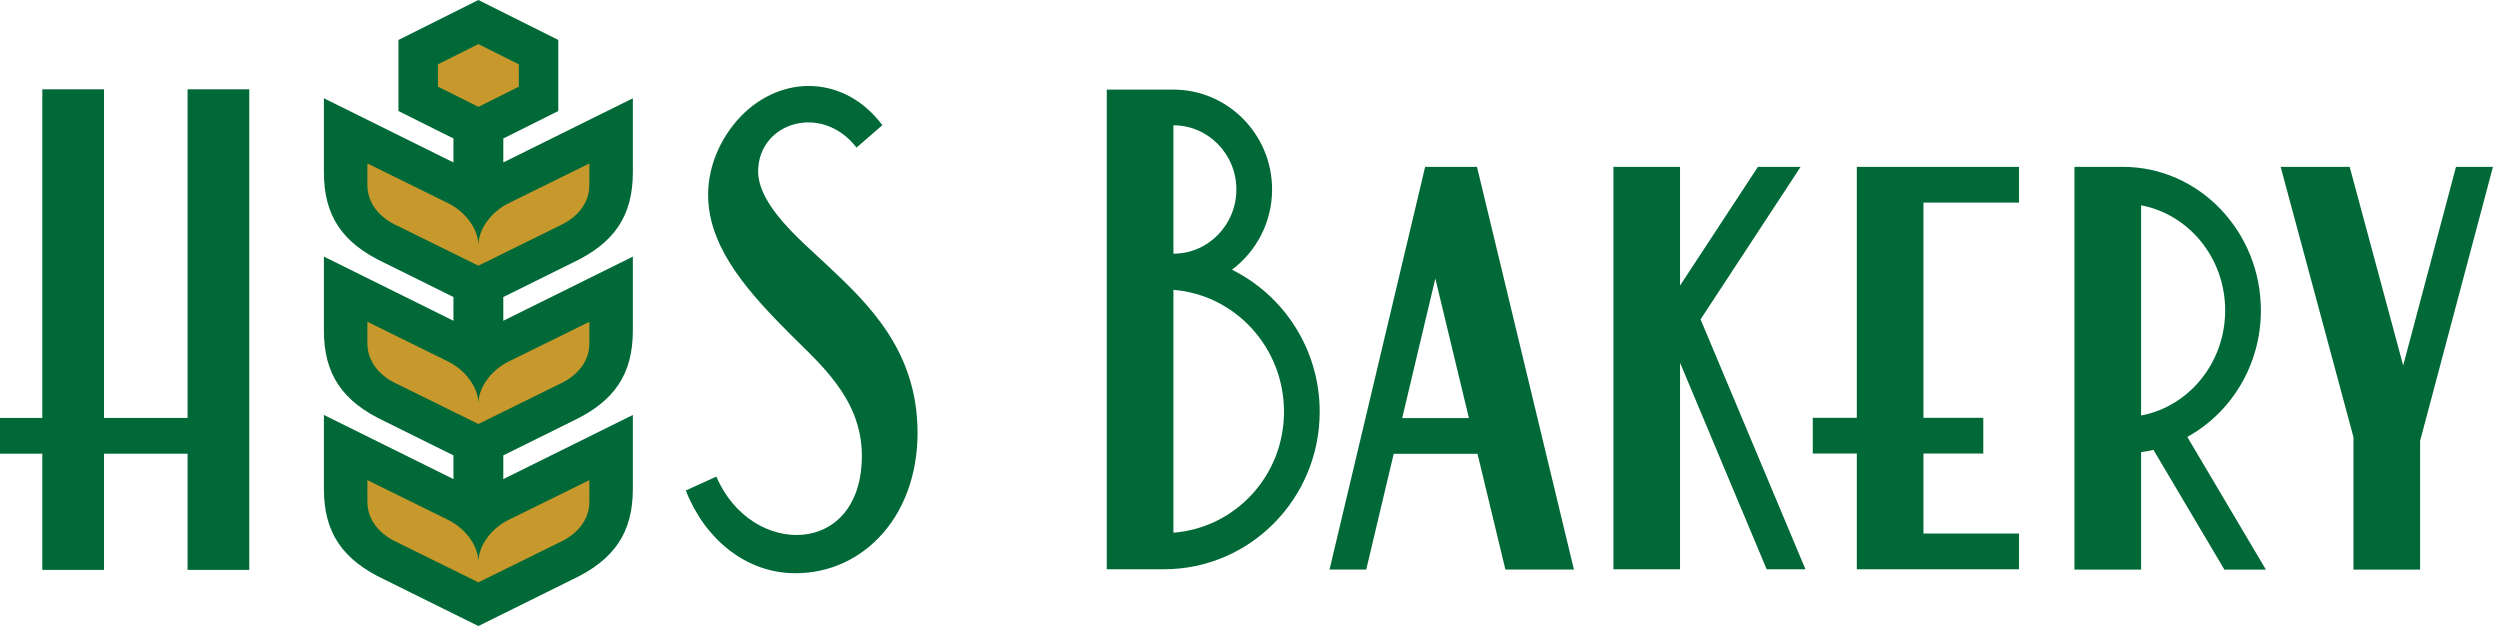<?xml version="1.0" encoding="UTF-8"?>
<svg width="284px" height="72px" viewBox="0 0 284 72" version="1.1" xmlns="http://www.w3.org/2000/svg" xmlns:xlink="http://www.w3.org/1999/xlink">
    <!-- Generator: Sketch 63.1 (92452) - https://sketch.com -->
    <title>LOGO horz</title>
    <desc>Created with Sketch.</desc>
    <g id="LOGO-horz" stroke="none" stroke-width="1" fill="none" fill-rule="evenodd">
        <g id="Group-2">
            <g id="Group-12">
                <path d="M93.984,30.145 L93.744,29.919 C90.933,27.279 86.049,23.256 86.125,19.358 C86.229,13.889 93.376,11.681 97.301,16.767 L100.237,14.22 C98.211,11.511 95.408,9.934 92.346,9.778 C89.4,9.63 86.427,10.87 84.191,13.184 C81.797,15.659 80.255,19.165 80.459,22.78 C80.784,28.572 85.271,33.462 89.893,38.087 C93.111,41.309 97.822,45.257 97.905,51.575 C98.06,63.347 85.314,63.404 81.379,54.141 L77.906,55.719 C80.071,61.246 84.595,64.841 89.715,65.1 C93.526,65.293 97.106,63.879 99.798,61.117 C102.651,58.19 104.226,53.961 104.234,49.206 C104.251,39.803 98.558,34.449 93.984,30.145" id="Fill-1" fill="#006937"></path>
                <g id="Group-5" transform="translate(0, 10.118)">
                    <polygon id="Clip-4" points="0 0.028 28.317 0.028 28.317 54.621 0 54.621"></polygon>
                    <polygon id="Fill-3" fill="#006937" points="21.307 37.36 11.817 37.36 11.817 0.028 4.807 0.028 4.807 37.36 -0.001 37.36 -0.001 41.421 4.807 41.421 4.807 54.621 11.817 54.621 11.817 41.421 21.307 41.421 21.307 54.621 28.317 54.621 28.317 0.028 21.307 0.028"></polygon>
                </g>
                <path d="M65.026,29.855 C69.807,27.602 71.892,24.52 71.892,19.549 L71.892,11.165 L57.175,18.453 L57.175,15.732 L63.422,12.611 L63.422,4.537 L54.343,0.001 L45.265,4.537 L45.265,12.611 L51.511,15.732 L51.511,18.453 L36.795,11.165 L36.795,19.549 C36.795,24.52 38.879,27.602 43.661,29.855 L51.511,33.742 L51.511,36.438 L36.795,29.151 L36.795,37.535 C36.795,42.505 38.879,45.587 43.661,47.843 L51.511,51.73 L51.511,54.425 L36.795,47.139 L36.795,55.522 C36.795,60.492 38.879,63.575 43.661,65.829 L54.343,71.118 L65.026,65.829 C69.807,63.575 71.892,60.492 71.892,55.522 L71.892,47.139 L57.175,54.425 L57.175,51.73 L65.026,47.843 C69.807,45.587 71.892,42.505 71.892,37.535 L71.892,29.151 L57.175,36.438 L57.175,33.742 L65.026,29.855 Z" id="Fill-6" fill="#006937"></path>
                <path d="M58.939,9.841 L58.939,7.308 L54.343,5.011 L49.748,7.308 L49.748,9.841 L54.343,12.138 L58.939,9.841 Z M54.343,63.758 C54.275,61.77 52.658,59.862 50.747,58.977 L41.735,54.541 L41.735,57 C41.735,59.095 43.161,60.741 45.194,61.645 L54.343,66.153 L63.492,61.645 C65.525,60.741 66.952,59.095 66.952,57 L66.952,54.541 L57.94,58.977 C56.029,59.862 54.412,61.77 54.343,63.758 L54.343,63.758 Z M54.343,45.771 C54.275,43.783 52.658,41.875 50.747,40.991 L41.735,36.554 L41.735,39.013 C41.735,41.109 43.161,42.755 45.194,43.659 L54.343,48.166 L63.492,43.659 C65.525,42.755 66.952,41.109 66.952,39.013 L66.952,36.554 L57.94,40.991 C56.029,41.875 54.412,43.783 54.343,45.771 L54.343,45.771 Z M57.94,23.005 C56.029,23.889 54.412,25.797 54.343,27.784 C54.275,25.797 52.658,23.889 50.747,23.005 L41.735,18.568 L41.735,21.027 C41.735,23.123 43.161,24.769 45.194,25.673 L54.343,30.18 L63.492,25.673 C65.525,24.769 66.952,23.123 66.952,21.027 L66.952,18.568 L57.94,23.005 Z" id="Fill-8" fill="#C7982C"></path>
                <path d="M139.952,30.641 C142.71,28.57 144.509,25.257 144.509,21.518 C144.509,15.256 139.471,10.18 133.3,10.18 L125.729,10.18 L125.729,64.666 L132.242,64.666 C141.989,64.666 149.917,56.667 149.917,46.769 C149.917,39.679 145.839,33.557 139.952,30.641 L139.952,30.641 Z M133.3,14.235 C137.235,14.235 140.452,17.493 140.452,21.518 C140.452,25.542 137.25,28.818 133.312,28.818 L133.312,28.873 L133.3,28.873 L133.3,14.235 Z M133.3,60.515 L133.3,32.928 C140.316,33.483 145.863,39.47 145.863,46.769 C145.863,54.069 140.316,59.968 133.3,60.515 L133.3,60.515 Z M210.933,47.463 L205.932,47.463 L205.932,51.519 L210.933,51.519 L210.933,64.666 L229.361,64.666 L229.361,60.61 L218.504,60.61 L218.504,51.519 L225.302,51.519 L225.302,47.463 L218.504,47.463 L218.504,23.015 L229.361,23.015 L229.361,18.957 L210.933,18.957 L210.933,47.463 Z M279.001,18.957 L273.002,41.52 L266.924,18.957 L259.083,18.957 L267.354,49.655 L267.354,64.704 L274.925,64.704 L274.925,50.079 L283.199,18.957 L279.001,18.957 Z M161.897,18.957 L151.036,64.695 L155.204,64.695 L158.327,51.548 L167.845,51.548 L171.012,64.695 L178.798,64.695 L167.786,18.957 L161.897,18.957 Z M159.288,47.491 L163.054,31.638 L166.869,47.491 L159.288,47.491 Z M204.55,18.957 L199.699,18.957 L190.853,32.44 L190.853,18.957 L183.286,18.957 L183.286,64.666 L190.853,64.666 L190.853,41.209 L200.694,64.666 L205.098,64.666 L193.185,36.278 L204.55,18.957 Z M256.836,35.262 C256.836,26.298 249.813,18.957 241.186,18.957 L235.658,18.957 L235.658,64.704 L243.229,64.704 L243.229,51.364 C243.703,51.297 244.174,51.215 244.634,51.107 L252.69,64.704 L257.402,64.704 L248.477,49.634 C253.44,46.907 256.836,41.491 256.836,35.262 L256.836,35.262 Z M243.229,47.2 L243.229,23.324 C248.648,24.338 252.779,29.3 252.779,35.262 C252.779,41.224 248.648,46.186 243.229,47.2 L243.229,47.2 Z" id="Fill-10" fill="#006937"></path>
            </g>
        </g>
    </g>
</svg>